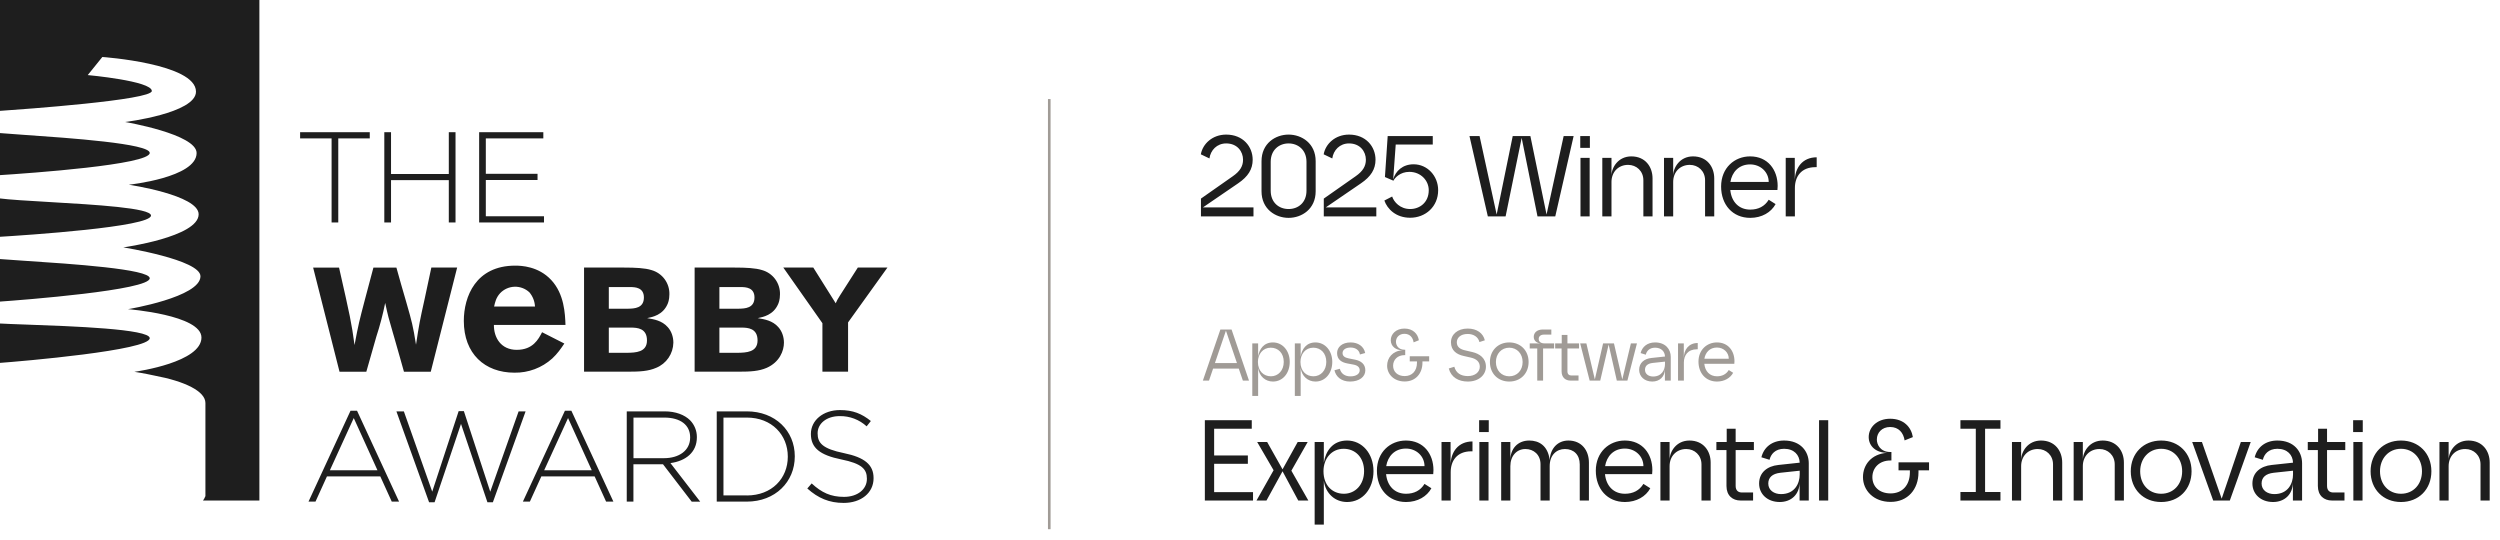 <svg width="959" height="207" viewBox="0 0 959 207" fill="none" xmlns="http://www.w3.org/2000/svg">
<g clip-path="url(#clip0_127_94)">
<line x1="402.5" y1="203" x2="402.5" y2="38" stroke="#A09B96"/>
<path fill-rule="evenodd" clip-rule="evenodd" d="M-0.5 0H99.5V192H77.873C78.221 191.542 78.485 191.074 78.66 190.599L78.8 190.319V155.259V154.599C78.8 150.107 71.007 146.267 59.181 144.06C55.226 143.19 52.075 142.71 51.54 142.631C52.91 142.44 77.28 138.907 77.28 129.479C77.28 120.799 49.1 118.599 49.1 118.599C49.1 118.599 76.9 113.999 76.9 105.979C76.9 99.619 47.3 94.899 47.3 94.899C47.3 94.899 76.2 90.899 76.2 82.199C76.2 74.799 49.4 70.859 49.4 70.859C49.4 70.859 75.42 68.139 75.42 58.699C75.42 51.439 48 46.799 48 46.799C48 46.799 75.18 43.459 75.18 35.159C75.18 24.359 39.26 21.859 39.26 21.859L33.66 28.799C33.66 28.799 58.24 31.039 58.24 34.899C58.24 38.387 9.266 41.89 -0.5 42.564V0ZM57.44 129.719C57.44 134.401 8.449 138.58 -0.5 139.242V124.07C1.704 124.21 5.458 124.343 10.031 124.506C27.657 125.133 57.44 126.192 57.44 129.719ZM57.44 106.739C57.44 111.328 8.854 115.071 -0.5 115.724V99.337C1.741 99.532 5.254 99.763 9.468 100.041L9.47 100.041L9.472 100.041C27.232 101.212 57.44 103.203 57.44 106.739ZM57.92 82.679C57.92 87.078 9.99 90.222 -0.5 90.863V76.068C3.525 76.599 10.902 77.029 19.091 77.506L19.091 77.506L19.091 77.506L19.092 77.506L19.092 77.506C36.642 78.53 57.92 79.77 57.92 82.679ZM57.44 58.659C57.44 63.197 11.641 66.435 -0.5 67.212V51.011C1.639 51.206 5.072 51.444 9.226 51.733L9.226 51.733H9.226C26.844 52.955 57.44 55.078 57.44 58.659ZM136.96 157.561H134.48H134.46L118.34 192.421H121.02L125.42 182.741H145.88L150.28 192.421H153.08L136.96 157.561ZM135.7 160.361L144.8 180.401H126.54L135.7 160.361ZM154.92 157.801H152.06L164.6 192.681H166.7L176.84 162.601L186.98 192.681H189.06L201.62 157.801H198.94L188.06 188.621L177.94 157.701H175.94L165.8 188.601L154.92 157.801ZM219.18 157.561H216.7L200.58 192.421H203.26L207.66 182.741H228.1L232.5 192.421H235.3L219.18 157.561ZM217.9 160.361L227 180.401H208.74L217.9 160.361ZM254.96 157.801H240.42V192.421H242.98V178.081H254.32L265.34 192.441H268.6L257.18 177.641C263.02 176.841 267.32 173.541 267.32 167.741V167.641C267.329 165.233 266.388 162.919 264.7 161.201C262.62 159.141 259.2 157.801 254.96 157.801ZM264.74 167.841C264.74 172.841 260.46 175.761 254.66 175.761H243V160.181H254.8C261.08 160.181 264.74 163.081 264.74 167.741V167.841ZM286.48 157.801H274.94V192.421H286.48C297.36 192.421 304.88 184.861 304.88 175.101V175.001C304.88 165.261 297.36 157.801 286.48 157.801ZM302.2 175.221C302.2 183.461 296.12 190.061 286.48 190.061V190.041H277.52V160.181H286.48C296.12 160.181 302.2 166.901 302.2 175.121V175.221ZM311.36 185.441L309.68 187.381C313.84 191.101 318.08 192.921 323.64 192.921C330.3 192.921 335.1 189.081 335.1 183.481V183.381C335.1 178.321 331.74 175.461 323.74 173.821C315.52 172.141 313.64 169.921 313.64 166.261V166.161C313.64 162.541 317 159.621 322.1 159.621C325.922 159.553 329.624 160.956 332.44 163.541L334.06 161.501C330.56 158.701 327.24 157.301 322.2 157.301C315.76 157.301 311.06 161.261 311.06 166.401V166.501C311.06 171.741 314.42 174.561 322.74 176.241C330.6 177.821 332.54 179.961 332.54 183.621V183.721C332.54 187.681 328.96 190.601 323.76 190.601C318.68 190.601 315.16 188.961 311.36 185.441ZM127.2 53.079H115.12V50.699H141.84V53.079H129.76V85.339H127.2V53.079ZM147.42 50.699H150V66.739H172.16V50.699H174.74V85.339H172.16V69.099H150V85.339H147.42V50.699ZM183.8 50.699H208.42V53.079H186.36V66.679H206.2V69.059H186.36V82.959H208.68V85.339H183.8V50.699ZM155.74 115.538C154.46 111.238 153.26 106.938 152.06 102.638V102.658H143.24L139.96 114.998L139.952 115.031C137.879 122.923 137.478 124.449 136 132.358C134.82 123.698 134.36 121.618 130.06 102.658H120.12L130.24 142.598H140.52L144.36 129.138C145.747 124.896 146.883 120.575 147.76 116.198C148.85 121.285 149.049 121.966 150.68 127.547C150.844 128.111 151.024 128.725 151.22 129.398C152.007 132.049 152.749 134.714 153.493 137.38C153.977 139.12 154.463 140.861 154.96 142.598H165.24L175.36 102.638H165.46L162.86 114.818C161.06 122.938 160.78 124.298 159.58 132.218C158.395 124.823 157.977 123.362 156.024 116.53C155.932 116.211 155.838 115.881 155.74 115.538ZM211.84 137.518C213.82 135.678 215.14 133.778 216.48 131.778L207.94 127.438C206.54 130.158 204.42 134.198 198.22 134.198C192.12 134.198 189.4 129.438 189.46 124.638H216.92C216.76 120.298 216.46 112.798 211.46 107.418C206.54 102.118 199.92 101.898 197.64 101.898C182.48 101.898 177.92 113.818 177.92 123.098C177.92 135.678 185.94 142.958 197.34 142.958C202.688 143.047 207.87 141.102 211.84 137.518ZM203.08 112.138C204.371 113.668 205.123 115.579 205.22 117.578H189.54L189.55 117.533C189.907 115.925 190.295 114.183 191.82 112.498C193.267 110.961 195.265 110.06 197.376 109.992C199.486 109.925 201.538 110.696 203.08 112.138ZM239.48 102.638H224.04V142.578H240.9C245.48 142.578 248.7 142.398 251.7 141.098C253.627 140.314 255.28 138.979 256.453 137.261C257.627 135.544 258.269 133.519 258.3 131.438C258.3 129.158 257.52 126.958 256.1 125.438C253.928 122.97 250.761 122.451 248.333 122.054L248.24 122.038C250.4 121.598 254.24 120.798 256.04 116.718C256.22 116.338 256.78 115.038 256.78 112.878C256.829 110.784 256.176 108.733 254.926 107.052C253.676 105.371 251.9 104.155 249.88 103.598C247.46 102.818 243.68 102.638 239.48 102.638ZM233.54 118.418V110.118H241.74C243.66 110.118 247 110.278 247 114.118C247 118.258 243.32 118.358 241.06 118.418H233.54ZM233.54 135.338V125.658H242.18L242.25 125.66C244.31 125.72 248.18 125.833 248.18 130.578C248.18 135.158 243.84 135.278 240.5 135.338H233.54ZM281.9 102.638H266.46V142.578H283.32C287.9 142.578 291.12 142.398 294.12 141.098C299.08 138.898 300.72 134.538 300.72 131.438C300.72 129.158 299.92 126.958 298.52 125.438C296.348 122.97 293.181 122.451 290.753 122.054L290.66 122.038C292.82 121.598 296.66 120.798 298.46 116.718C298.64 116.338 299.2 115.038 299.2 112.878C299.249 110.784 298.596 108.733 297.346 107.052C296.096 105.371 294.32 104.155 292.3 103.598C289.86 102.818 286.08 102.638 281.9 102.638ZM275.96 118.418V110.118H284.16C286.08 110.118 289.42 110.278 289.42 114.118C289.42 118.258 285.74 118.358 283.48 118.418H275.96ZM275.96 135.338V125.658H284.6L284.671 125.66C286.73 125.72 290.6 125.833 290.6 130.578C290.6 135.158 286.24 135.278 282.92 135.338H275.96ZM311.98 102.638H300.5H300.48L315.48 123.978V142.578H325.32V123.678L340.42 102.638H329.06L322.22 113.338C321.18 114.978 321.08 115.198 320.58 116.338L311.98 102.638Z" fill="#1E1E1E"/>
<path fill-rule="evenodd" clip-rule="evenodd" d="M460.684 83.001V76.181L472.916 67.601C475.688 65.665 476.832 63.729 476.832 61.265C476.832 58.141 474.632 55.017 470.364 55.017C466.8 55.017 464.38 57.613 463.94 60.781L460.64 59.197C461.344 55.193 465.084 51.629 470.364 51.629C476.832 51.629 480.528 56.249 480.528 61.265C480.528 64.917 478.768 67.733 474.94 70.329L461.432 79.569H480.836V83.001H460.684ZM483.921 73.365C483.921 80.229 489.289 83.573 494.305 83.573C499.321 83.573 504.689 80.229 504.689 73.365V61.837C504.689 54.973 499.321 51.629 494.305 51.629C489.289 51.629 483.921 54.973 483.921 61.837V73.365ZM494.305 80.185C490.565 80.185 487.441 77.677 487.441 73.145V62.057C487.441 57.569 490.609 55.017 494.305 55.017C498.001 55.017 501.169 57.569 501.169 62.057V73.145C501.169 77.677 498.045 80.185 494.305 80.185ZM507.804 83.001V76.181L520.036 67.601C522.808 65.665 523.952 63.729 523.952 61.265C523.952 58.141 521.752 55.017 517.484 55.017C513.92 55.017 511.5 57.613 511.06 60.781L507.76 59.197C508.464 55.193 512.204 51.629 517.484 51.629C523.952 51.629 527.648 56.249 527.648 61.265C527.648 64.917 525.888 67.733 522.06 70.329L508.552 79.569H527.956V83.001H507.804ZM531.04 76.927C532.184 80.183 535.484 83.527 540.94 83.527C546.836 83.527 551.676 79.259 551.676 72.967C551.676 67.467 547.54 63.023 542.26 63.023C538.08 63.023 535.352 65.575 534.428 68.787L535.396 55.455H549.608V52.199H532.316L531.26 67.907L534.516 69.315C535.088 68.215 537.068 65.927 540.632 65.927C545.032 65.927 548.068 69.271 548.068 72.967C548.068 77.675 544.592 80.183 540.94 80.183C537.068 80.183 534.692 77.455 534.032 75.387L531.04 76.927ZM570.731 82.999L563.691 52.199H567.563L574.119 82.295L580.279 52.199H587.055L593.259 82.295L599.815 52.199H603.643L596.603 82.999H589.783L583.711 52.903L577.551 82.999H570.731ZM606.273 60.559V82.999H609.793V60.559H606.273ZM606.185 52.199V56.731H609.881V52.199H606.185ZM614.644 83V60.56H618.164V67.468C618.164 64.212 620.76 59.988 625.776 59.988C631.1 59.988 633.916 63.948 633.916 68.436V83H630.396V69.14C630.396 65.62 627.756 63.244 624.544 63.244C620.76 63.244 618.164 66.016 618.164 69.8V83H614.644ZM638.311 60.56V83H641.831V69.8C641.831 66.016 644.427 63.244 648.211 63.244C651.423 63.244 654.063 65.62 654.063 69.14V83H657.583V68.436C657.583 63.948 654.767 59.988 649.443 59.988C644.427 59.988 641.831 64.212 641.831 67.468V60.56H638.311ZM671.394 83.572C664.618 83.572 660.218 78.512 660.218 71.56C660.218 64.388 665.366 59.988 671.35 59.988C678.126 59.988 681.91 65.136 681.91 71.34C681.91 71.912 681.866 72.484 681.822 72.88H663.738C664.178 77.368 666.994 80.404 671.394 80.404C674.474 80.404 676.938 79.172 678.478 76.62L681.118 78.292C679.402 81.46 675.838 83.572 671.394 83.572ZM663.782 69.8H678.478C678.478 66.06 675.398 63.068 671.35 63.068C666.994 63.068 664.398 66.06 663.782 69.8ZM685.001 83V60.56H688.477V69.536C688.477 64.344 691.469 60.34 696.881 60.34V64.124H696.397C690.897 64.124 688.521 67.82 688.521 72.088V83H685.001ZM935.775 192H939.295V178.8C939.295 175.016 941.891 172.244 945.675 172.244C948.887 172.244 951.527 174.62 951.527 178.14V192H955.047V177.436C955.047 172.948 952.231 168.988 946.907 168.988C941.891 168.988 939.295 173.212 939.295 176.468V169.56H935.775V192ZM921.019 192.572C914.243 192.572 909.359 187.732 909.359 180.78C909.359 173.872 914.243 168.988 921.019 168.988C927.795 168.988 932.679 173.872 932.679 180.78C932.679 187.732 927.795 192.572 921.019 192.572ZM912.967 180.78C912.967 185.84 916.311 189.404 921.019 189.404C925.727 189.404 929.071 185.84 929.071 180.78C929.071 175.852 925.727 172.156 921.019 172.156C916.311 172.156 912.967 175.852 912.967 180.78ZM902.749 169.559V191.999H906.269V169.559H902.749ZM902.661 161.199V165.731H906.357V161.199H902.661ZM894.545 192.001C891.465 192.001 889.133 190.109 889.133 186.413V172.641H885.261V169.561H889.221V164.457H892.653V169.561H899.649V172.641H892.653V186.413C892.653 188.217 893.709 188.921 895.073 188.921H899.341V192.001H894.545ZM864.026 185.488C864.026 189.492 867.193 192.572 871.945 192.572C876.301 192.572 879.557 189.712 879.557 184.96V192H883.078V177.7C883.078 173.168 879.953 168.988 873.617 168.988C868.953 168.988 865.829 171.628 864.905 175.412L868.03 176.38C868.514 174.268 870.185 172.156 873.617 172.156C877.445 172.156 879.513 174.532 879.602 177.48L871.418 178.36C867.15 178.8 864.026 181.264 864.026 185.488ZM872.43 189.536C869.746 189.536 867.546 188.04 867.546 185.488C867.546 183.2 869.042 181.704 872.21 181.352L879.602 180.56V182.012C879.602 185.444 877.71 189.536 872.43 189.536ZM848.981 192.003L840.929 169.562H844.669L852.237 191.299L859.585 169.562H863.369L855.361 192.003H848.981ZM817.363 180.78C817.363 187.732 822.247 192.572 829.023 192.572C835.799 192.572 840.683 187.732 840.683 180.78C840.683 173.872 835.799 168.988 829.023 168.988C822.247 168.988 817.363 173.872 817.363 180.78ZM829.023 189.404C824.315 189.404 820.971 185.84 820.971 180.78C820.971 175.852 824.315 172.156 829.023 172.156C833.731 172.156 837.075 175.852 837.075 180.78C837.075 185.84 833.731 189.404 829.023 189.404ZM795.456 192V169.56H798.976V176.468C798.976 173.212 801.572 168.988 806.588 168.988C811.912 168.988 814.728 172.948 814.728 177.436V192H811.208V178.14C811.208 174.62 808.568 172.244 805.356 172.244C801.572 172.244 798.976 175.016 798.976 178.8V192H795.456ZM771.789 169.56V192H775.309V178.8C775.309 175.016 777.905 172.244 781.689 172.244C784.901 172.244 787.541 174.62 787.541 178.14V192H791.061V177.436C791.061 172.948 788.245 168.988 782.921 168.988C777.905 168.988 775.309 173.212 775.309 176.468V169.56H771.789ZM752.021 191.999V188.743H757.917V164.455H752.021V161.199H767.377V164.455H761.481V188.743H767.377V191.999H752.021ZM714.635 183.025C714.635 188.085 718.683 192.529 725.239 192.529C731.839 192.529 735.931 187.689 735.931 181.177V180.429H739.979V177.349H728.275V180.429H732.631V181.177C732.631 186.237 729.639 189.273 725.239 189.273C720.927 189.273 718.243 186.677 718.243 183.025C718.243 179.417 720.971 176.645 725.107 176.645H725.547V173.389H725.107C721.323 173.389 719.959 170.573 719.959 168.593C719.959 165.997 721.895 163.797 725.063 163.797C728.363 163.797 730.167 166.041 730.607 168.945L733.775 167.669C733.159 163.841 730.255 160.629 725.063 160.629C720.003 160.629 716.791 163.973 716.835 167.713C716.879 171.321 719.827 173.697 723.875 173.697C717.847 174.137 714.635 178.317 714.635 183.025ZM697.786 191.999V161.199H701.306V191.999H697.786ZM674.791 185.488C674.791 189.492 677.959 192.572 682.711 192.572C687.067 192.572 690.323 189.712 690.323 184.96V192H693.843V177.7C693.843 173.168 690.719 168.988 684.383 168.988C679.719 168.988 676.595 171.628 675.671 175.412L678.795 176.38C679.279 174.268 680.951 172.156 684.383 172.156C688.211 172.156 690.279 174.532 690.367 177.48L682.183 178.36C677.915 178.8 674.791 181.264 674.791 185.488ZM683.195 189.536C680.511 189.536 678.311 188.04 678.311 185.488C678.311 183.2 679.807 181.704 682.975 181.352L690.367 180.56V182.012C690.367 185.444 688.475 189.536 683.195 189.536ZM667.687 192.001C664.607 192.001 662.275 190.109 662.275 186.413V172.641H658.403V169.561H662.363V164.457H665.795V169.561H672.791V172.641H665.795V186.413C665.795 188.217 666.851 188.921 668.215 188.921H672.483V192.001H667.687ZM636.936 169.56V192H640.456V178.8C640.456 175.016 643.052 172.244 646.836 172.244C650.048 172.244 652.688 174.62 652.688 178.14V192H656.208V177.436C656.208 172.948 653.392 168.988 648.068 168.988C643.052 168.988 640.456 173.212 640.456 176.468V169.56H636.936ZM623.329 192.572C616.553 192.572 612.153 187.512 612.153 180.56C612.153 173.388 617.301 168.988 623.285 168.988C630.061 168.988 633.845 174.136 633.845 180.34C633.845 180.912 633.801 181.484 633.757 181.88H615.673C616.113 186.368 618.929 189.404 623.329 189.404C626.409 189.404 628.873 188.172 630.413 185.62L633.053 187.292C631.337 190.46 627.773 192.572 623.329 192.572ZM615.717 178.8H630.413C630.413 175.06 627.333 172.068 623.285 172.068C618.929 172.068 616.333 175.06 615.717 178.8ZM575.851 169.56V192H579.371V178.8C579.371 174.928 581.791 172.244 585.135 172.244C588.347 172.244 590.943 174.444 590.943 178.096V192H594.463V178.8C594.463 174.532 597.103 172.244 600.315 172.244C603.703 172.244 605.991 174.444 605.991 178.14V192H609.511V177.436C609.511 172.816 606.739 168.988 601.635 168.988C597.675 168.988 594.727 171.848 594.463 176.468C593.759 170.836 590.239 168.988 586.631 168.988C582.099 168.988 579.371 172.244 579.371 176.468V169.56H575.851ZM567.481 191.999V169.559H571.001V191.999H567.481ZM567.393 165.731V161.199H571.089V165.731H567.393ZM552.966 169.56V192H556.486V181.088C556.486 176.82 558.862 173.124 564.362 173.124H564.846V169.34C559.434 169.34 556.442 173.344 556.442 178.536V169.56H552.966ZM539.359 192.572C532.583 192.572 528.183 187.512 528.183 180.56C528.183 173.388 533.331 168.988 539.315 168.988C546.091 168.988 549.875 174.136 549.875 180.34C549.875 180.912 549.831 181.484 549.787 181.88H531.703C532.143 186.368 534.959 189.404 539.359 189.404C542.439 189.404 544.903 188.172 546.443 185.62L549.083 187.292C547.367 190.46 543.803 192.572 539.359 192.572ZM531.747 178.8H546.443C546.443 175.06 543.363 172.068 539.315 172.068C534.959 172.068 532.363 175.06 531.747 178.8ZM507.688 180.736C507.688 176.028 510.68 172.156 515.432 172.156C519.92 172.156 523.264 175.456 523.264 180.736C523.264 185.884 519.92 189.404 515.52 189.404C511.208 189.404 507.688 186.324 507.688 180.736ZM504.3 169.56V201.24H507.82V184.432C508.524 189.404 512.176 192.572 516.752 192.572C522.648 192.572 526.872 187.556 526.872 180.736C526.872 173.96 522.516 168.988 516.752 168.988C511.208 168.988 508.524 173.036 507.82 177.48V169.56H504.3ZM481.994 192.003L488.55 180.387L482.258 169.562H486.086L491.982 180.035L497.79 169.562H501.618L495.37 180.562L501.882 192.003H498.01L491.982 180.783L485.822 192.003H481.994ZM462.18 161.199V191.999H480.66V188.787H465.744V177.919H478.68V174.707H465.744V164.455H480.176V161.199H462.18Z" fill="#1E1E1E"/>
<path fill-rule="evenodd" clip-rule="evenodd" d="M532.099 140.287C532.099 143.507 534.675 146.335 538.847 146.335C543.047 146.335 545.651 143.255 545.651 139.111V138.635H548.227V136.675H540.779V138.635H543.551V139.111C543.551 142.331 541.647 144.263 538.847 144.263C536.103 144.263 534.395 142.611 534.395 140.287C534.395 137.991 536.131 136.227 538.763 136.227H539.043V134.155H538.763C536.355 134.155 535.487 132.363 535.487 131.103C535.487 129.451 536.719 128.051 538.735 128.051C540.835 128.051 541.983 129.479 542.263 131.327L544.279 130.515C543.887 128.079 542.039 126.035 538.735 126.035C535.515 126.035 533.471 128.163 533.499 130.543C533.527 132.839 535.403 134.351 537.979 134.351C534.143 134.631 532.099 137.291 532.099 140.287ZM563.058 146.363C559.53 146.363 556.646 144.767 555.75 141.351L557.878 140.679C558.494 143.031 560.314 144.263 563.058 144.263C565.914 144.263 567.65 142.667 567.65 140.679C567.65 138.747 566.306 137.655 564.234 137.179L561.406 136.535C558.886 135.975 556.59 134.547 556.59 131.299C556.59 128.331 559.082 126.035 563.002 126.035C566.558 126.035 568.938 127.827 569.582 130.543L567.51 131.215C567.062 129.311 565.326 128.107 563.002 128.107C560.174 128.107 558.83 129.675 558.83 131.299C558.83 133.231 560.342 134.015 561.938 134.379L564.822 135.051C567.566 135.695 570.002 137.375 570.002 140.679C570.002 143.703 567.426 146.363 563.058 146.363ZM589.687 145.998V133.678H586.803V131.718H591.059C589.883 131.718 588.343 130.962 588.343 129.226C588.343 127.714 589.491 126.398 591.843 126.398H595.091V128.358H592.235C591.059 128.358 590.247 129.002 590.247 130.01C590.247 131.102 591.143 131.718 592.375 131.718H596.155V133.678H591.927V145.998H589.687ZM599.027 142.445C599.027 144.797 600.511 146.001 602.471 146.001H605.523V144.041H602.807C601.939 144.041 601.267 143.593 601.267 142.445V133.681H605.719V131.721H601.267V128.473H599.083V131.721H596.563V133.681H599.027V142.445ZM628.779 141.855C628.779 144.403 630.795 146.363 633.819 146.363C636.591 146.363 638.663 144.543 638.663 141.519V145.999H640.903V136.899C640.903 134.015 638.915 131.355 634.883 131.355C631.915 131.355 629.927 133.035 629.339 135.443L631.327 136.059C631.635 134.715 632.699 133.371 634.883 133.371C637.319 133.371 638.635 134.883 638.691 136.759L633.483 137.319C630.767 137.599 628.779 139.167 628.779 141.855ZM634.127 144.431C632.419 144.431 631.019 143.479 631.019 141.855C631.019 140.399 631.971 139.447 633.987 139.223L638.691 138.719V139.643C638.691 141.827 637.487 144.431 634.127 144.431ZM658.648 146.363C654.336 146.363 651.536 143.143 651.536 138.719C651.536 134.155 654.812 131.355 658.62 131.355C662.932 131.355 665.34 134.631 665.34 138.579C665.34 138.943 665.312 139.307 665.284 139.559H653.776C654.056 142.415 655.848 144.347 658.648 144.347C660.608 144.347 662.176 143.563 663.156 141.939L664.836 143.003C663.744 145.019 661.476 146.363 658.648 146.363ZM653.804 137.599H663.156C663.156 135.219 661.196 133.315 658.62 133.315C655.848 133.315 654.196 135.219 653.804 137.599ZM643.692 145.998V131.718H645.904V137.43C645.904 134.126 647.808 131.578 651.252 131.578V133.986H650.944C647.444 133.986 645.932 136.338 645.932 139.054V145.998H643.692ZM609.792 145.999L606.152 131.719H608.532L611.78 145.551L614.944 131.719H619.116L622.308 145.551L625.612 131.719H627.936L624.268 145.999H620.208L617.072 132.167L613.852 145.999H609.792ZM571.533 138.859C571.533 143.283 574.641 146.363 578.953 146.363C583.265 146.363 586.373 143.283 586.373 138.859C586.373 134.463 583.265 131.355 578.953 131.355C574.641 131.355 571.533 134.463 571.533 138.859ZM578.953 144.347C575.957 144.347 573.829 142.079 573.829 138.859C573.829 135.723 575.957 133.371 578.953 133.371C581.949 133.371 584.077 135.723 584.077 138.859C584.077 142.079 581.949 144.347 578.953 144.347ZM517.889 146.363C514.529 146.363 512.457 144.515 511.897 142.023L513.969 141.463C514.417 143.395 516.041 144.375 518.001 144.375C520.297 144.375 521.585 143.367 521.585 142.051C521.585 140.931 520.829 140.175 519.233 139.867L516.853 139.419C514.725 139.027 512.905 137.991 512.905 135.443C512.905 133.175 514.809 131.355 518.113 131.355C520.969 131.355 523.181 132.867 523.685 135.415L521.669 135.975C521.445 134.351 520.017 133.315 518.113 133.315C516.069 133.315 515.005 134.267 515.005 135.443C515.005 136.563 515.817 137.179 517.385 137.487L519.793 137.963C522.033 138.411 523.741 139.643 523.741 142.051C523.741 144.599 521.389 146.363 517.889 146.363ZM498.854 138.831C498.854 135.835 500.758 133.371 503.782 133.371C506.638 133.371 508.766 135.471 508.766 138.831C508.766 142.107 506.638 144.347 503.838 144.347C501.094 144.347 498.854 142.387 498.854 138.831ZM496.698 131.719V151.879H498.938V141.183C499.386 144.347 501.71 146.363 504.622 146.363C508.374 146.363 511.062 143.171 511.062 138.831C511.062 134.519 508.29 131.355 504.622 131.355C501.094 131.355 499.386 133.931 498.938 136.759V131.719H496.698ZM487.463 133.371C484.439 133.371 482.535 135.835 482.535 138.831C482.535 142.387 484.775 144.347 487.519 144.347C490.319 144.347 492.447 142.107 492.447 138.831C492.447 135.471 490.319 133.371 487.463 133.371ZM480.379 151.879V131.719H482.619V136.759C483.067 133.931 484.775 131.355 488.303 131.355C491.971 131.355 494.743 134.519 494.743 138.831C494.743 143.171 492.055 146.363 488.303 146.363C485.391 146.363 483.067 144.347 482.619 141.183V151.879H480.379ZM468.14 126.398L461.42 145.998H463.772L465.34 141.406H475.196L476.764 145.998H479.116L472.424 126.398H468.14ZM474.496 139.278H466.04L470.268 126.846L474.496 139.278Z" fill="#A09B96"/>
</g>
<defs>
<clipPath id="clip0_127_94">
<rect width="959" height="207" fill="white"/>
</clipPath>
</defs>
</svg>
